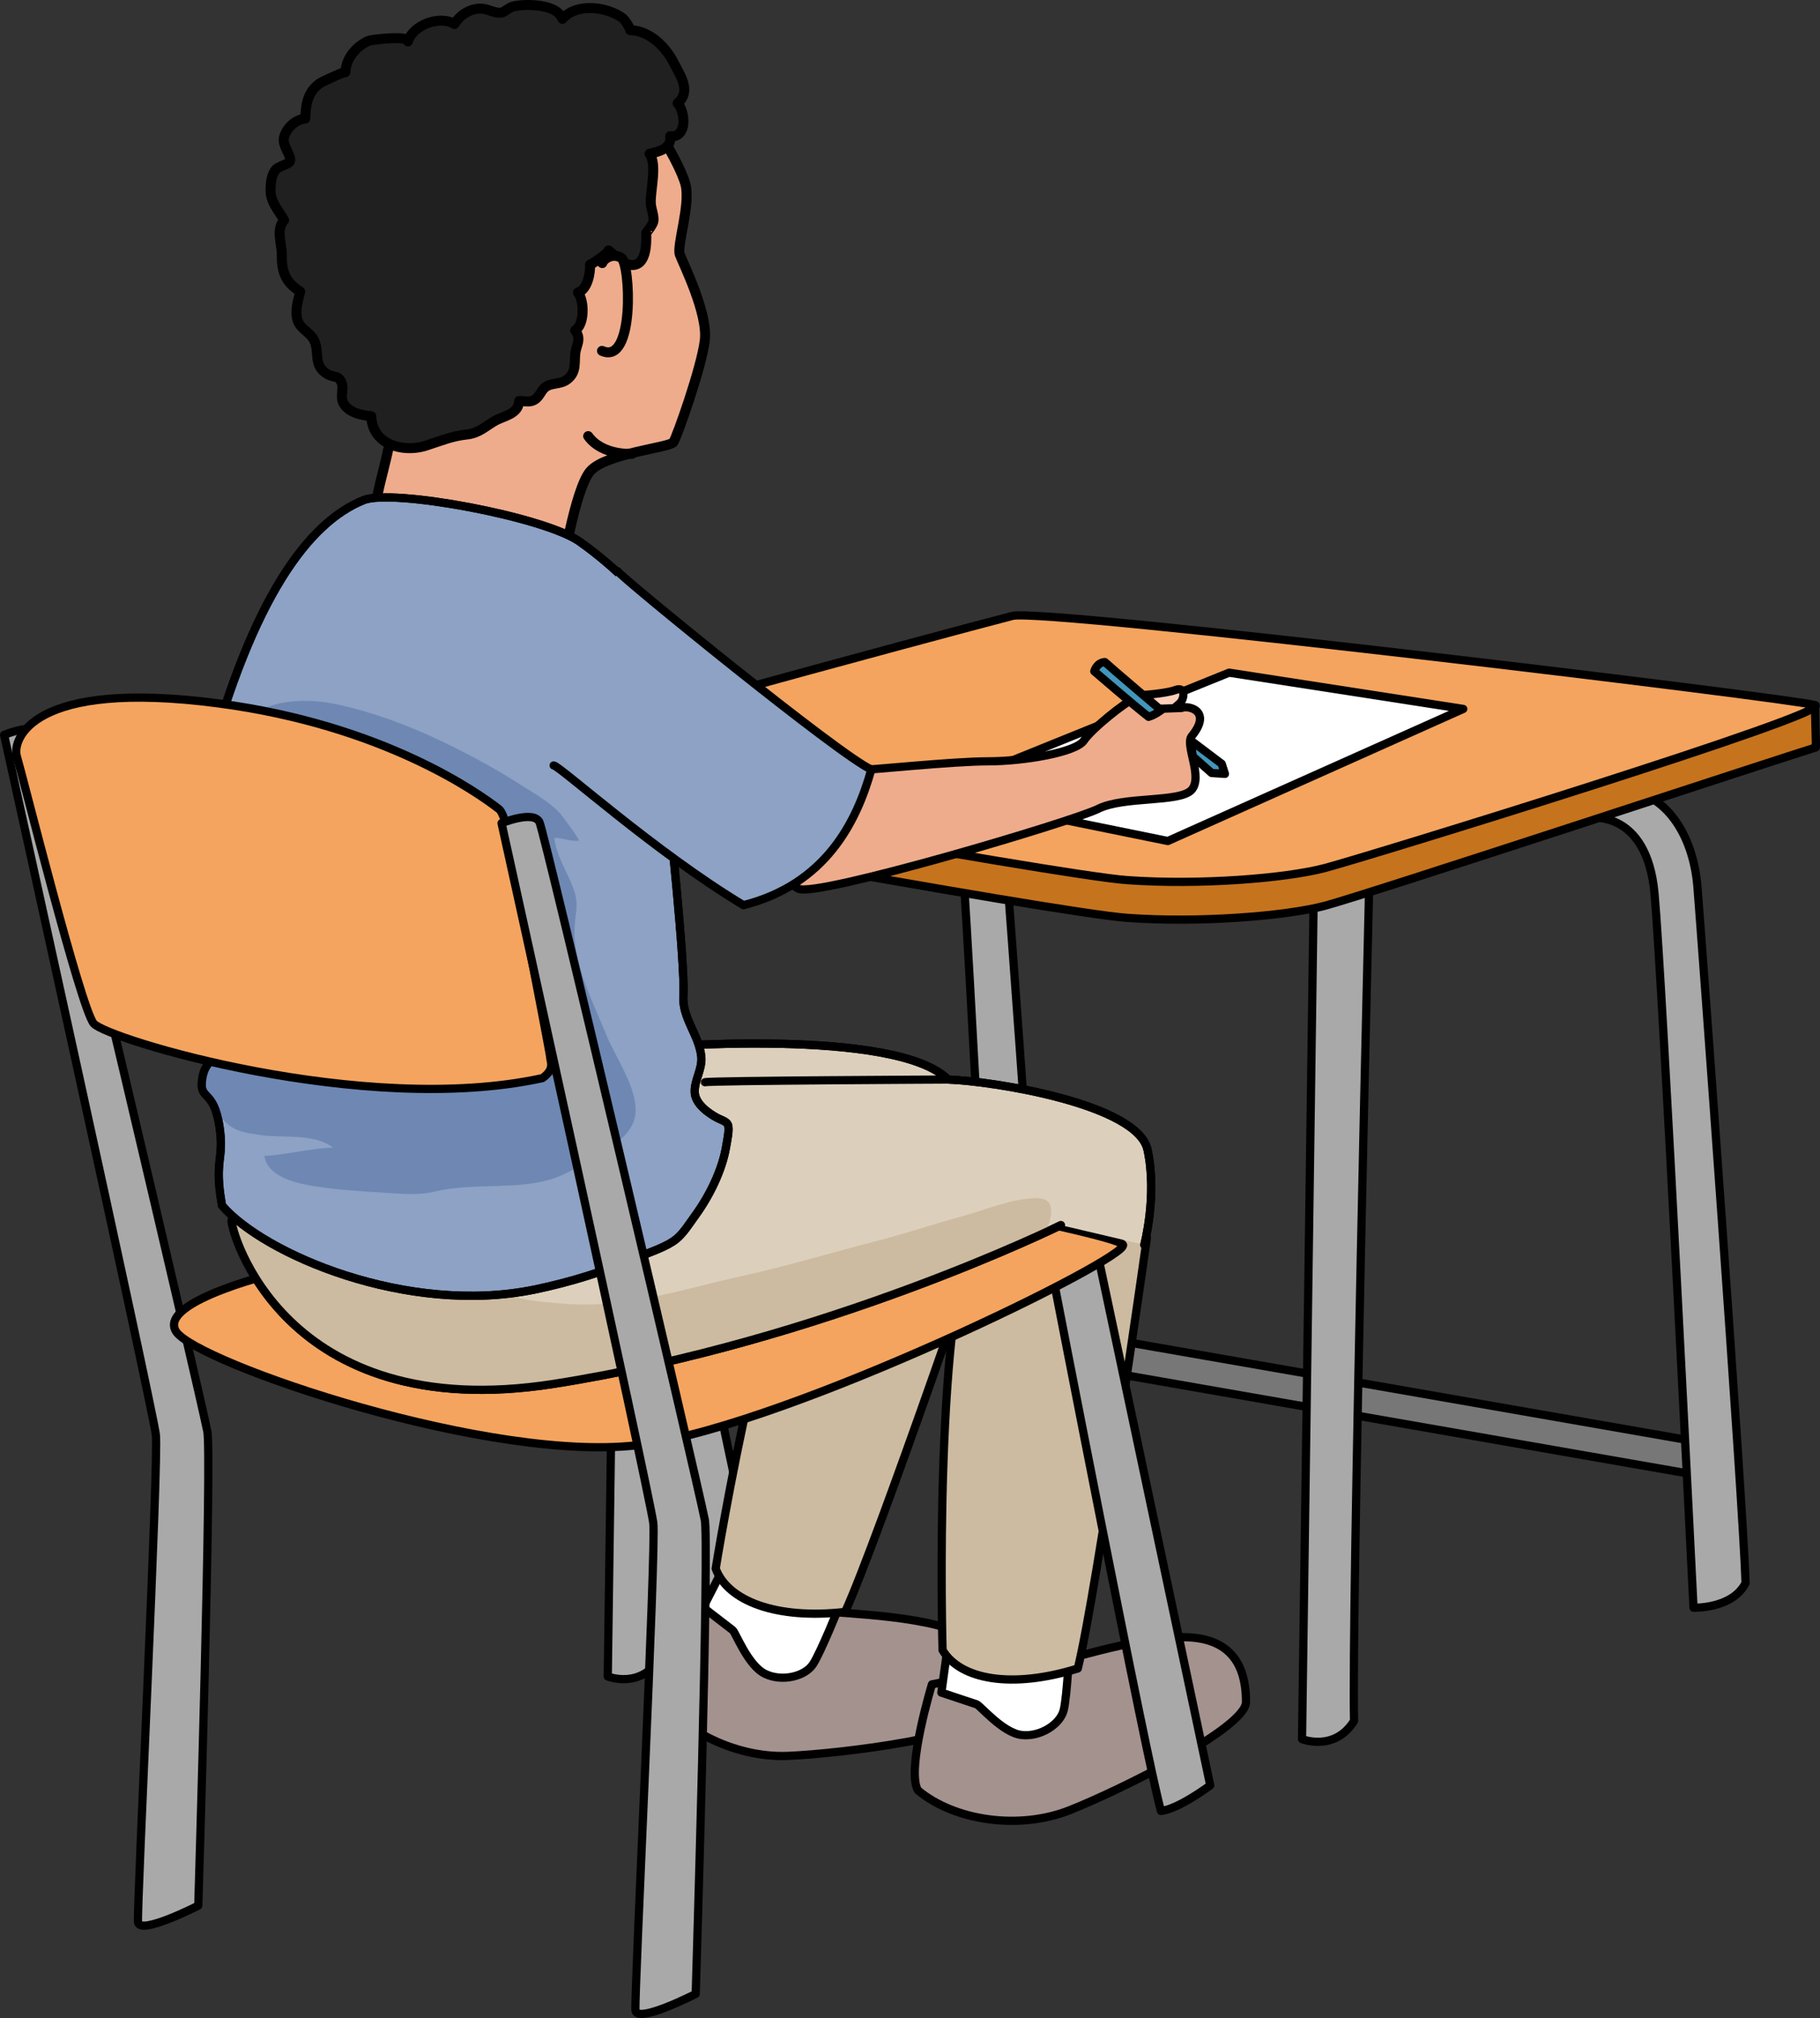 <?xml version="1.0" encoding="utf-8"?>
<!-- Generator: Adobe Illustrator 16.0.0, SVG Export Plug-In . SVG Version: 6.00 Build 0)  -->
<!DOCTYPE svg PUBLIC "-//W3C//DTD SVG 1.1//EN" "http://www.w3.org/Graphics/SVG/1.1/DTD/svg11.dtd">
<svg version="1.1" id="Layer_1" xmlns="http://www.w3.org/2000/svg" xmlns:xlink="http://www.w3.org/1999/xlink" x="0px" y="0px"
	 width="221.513px" height="245.53px" viewBox="0 0 221.513 245.53" enable-background="new 0 0 221.513 245.53"
	 xml:space="preserve">
<rect x="0" y="0" width="221.513" height="245.53" fill="#333333" stroke="none"/>
<g>
	<path fill="#A9A9A9" stroke="#000000" stroke-linecap="round" stroke-linejoin="round" stroke-miterlimit="10" d="M75.396,100.914
		l-1.424,103.059c0,0,3.958,1.582,6.332-2.217c-0.316-12.506,1.9-104.643,1.9-103.691"/>
	<path fill="#A9A9A9" stroke="#000000" stroke-linecap="round" stroke-linejoin="round" stroke-miterlimit="10" d="M81.875,144.334
		l13.659,64.463c0,0-3.835,2.875-5.991,3.115c-1.677-5.752-13.18-65.182-13.18-65.182L81.875,144.334z"/>
	<path fill="#A4928E" stroke="#000000" stroke-linecap="round" stroke-linejoin="round" stroke-miterlimit="10" d="M85.125,193.668
		c0,0-6.358,8.701-5.852,11.605c2.97,4.973,10.031,8.639,16.645,8.361c6.614-0.279,23.574-2.416,24.607-5.393
		c1.033-2.975,1.68-7.449-4.041-9.74c-5.721-2.291-16.814-2.205-18.301-2.721C96.695,195.264,85.125,193.668,85.125,193.668z"/>
	<path fill="#FFFFFF" stroke="#000000" stroke-linecap="round" stroke-linejoin="round" stroke-miterlimit="10" d="M87.953,190.941
		l-2.368,4.633c0,0,3.229,2.486,3.587,2.764c0.358,0.275,1.847,4.279,3.917,5.301c2.07,1.023,4.885,0.334,5.855-1.148
		c0.97-1.48,3.26-7.201,3.26-7.201l-8.079-5.535"/>
	<path fill="#CCBBA0" stroke="#000000" stroke-linecap="round" stroke-linejoin="round" stroke-miterlimit="10" d="M120.926,146.23
		c0,0-14,40.994-18.067,49.889c-8.392,0.955-14.311-1.352-15.752-5.273c0,0,6.837-42.58,14.525-51.623"/>
	<g>
		
			<path fill="#EEAC8C" stroke="#000000" stroke-width="1.215" stroke-linecap="round" stroke-linejoin="round" stroke-miterlimit="10" d="
			M45.878,61.357c-0.364-0.762,1.881-7.188,1.727-9.535c-0.155-2.346-1.547-6.805-3.93-11.986
			c-2.382-5.184-2.445-18.055-1.648-22.658C42.822,12.572,59.43,4.742,68.265,6.664c8.835,1.924,14.53,13.295,15.164,15.768
			c0.634,2.469-1.078,7.451-0.693,8.525c0.385,1.074,3.453,7.15,3.044,10.475c-0.409,3.322-3.389,11.711-3.817,12.367
			c-0.428,0.656-8.216,1.352-10.115,3.518c-1.899,2.168-3.53,12.611-3.53,12.611"/>
		
			<path fill="none" stroke="#000000" stroke-width="1.215" stroke-linecap="round" stroke-linejoin="round" stroke-miterlimit="10" d="
			M76.909,55.221c0,0-3.595,0.238-5.323-2.16"/>
		
			<path fill="#202020" stroke="#000000" stroke-width="1.215" stroke-linecap="round" stroke-linejoin="round" stroke-miterlimit="10" d="
			M76.28,2.826c-0.174-0.268-0.346-0.504-0.4-0.545c-1.943-1.496-5.721-1.969-7.423,0.016c-0.427-1.059-1.736-1.449-2.763-1.59
			c-1-0.137-2.298-0.154-3.276,0.09c-0.415,0.104-1.071,0.695-1.391,0.738c-0.842,0.107-1.525-0.422-2.366-0.479
			c-1.336-0.09-2.663,0.723-3.35,1.865c-1.742-1.078-5.048,0.086-5.657,2.121c0.223-0.744-4.413-0.252-4.836-0.057
			c-1.512,0.693-2.689,2.098-2.783,3.799c0.005-0.15-2.756,1.119-3.04,1.309c-1.527,1.025-1.787,2.561-1.835,4.318
			c-1.219,0.164-2.346,1.156-2.612,2.391c-0.204,0.949,1.006,2.211,0.736,2.854c-0.121,0.289-1.422,0.604-1.733,0.992
			c-0.523,0.654-0.585,1.508-0.622,2.309c-0.074,1.602,0.935,2.549,1.652,3.838c-1.045,1.127-0.269,2.85-0.283,4.201
			c-0.021,2.063,0.426,3.363,2.245,4.469c-0.253,1.027-0.579,2.047-0.412,3.139c0.221,1.449,1.564,1.674,2.111,2.828
			c0.664,1.404-0.132,2.973,1.491,4.018c0.882,0.566,1.379,0.143,1.8,1.002c0.442,0.906-0.347,1.914,0.476,2.922
			c0.747,0.916,2.094,1.152,3.183,1.268c0.083,3.166,3.228,4.242,5.812,3.787c0.269-0.047,0.532-0.111,0.784-0.191
			c1.791-0.566,3.18-1.18,5.027-1.373c1.474-0.152,2.224-0.971,3.418-1.654c1.062-0.609,2.896-0.813,2.947-2.416
			c0.505-0.035,1.059,0.145,1.556-0.014c0.92-0.291,1.007-1.176,1.633-1.668c0.755-0.594,1.806-0.291,2.665-0.949
			c1.171-0.896,0.844-2.023,0.993-3.232c0.118-0.963,0.79-1.676-0.026-2.729c1.165-0.736,1.143-3.572,0.343-4.617
			c1.14-0.33,1.539-2.352,1.466-3.387c0.006,0.088,2.151-1.307,2.256-1.734c0.678,0.512,1.672,1.613,2.615,1.758
			c1.953,0.299,2.028-2.4,1.968-3.891c0.001,0.023,0.843-1.023,0.885-1.439c0.074-0.73-0.3-1.469-0.327-2.197
			c-0.06-1.611,0.8-4.6-0.145-5.994c1.117-0.23,2.711-0.648,2.51-2.125c2.102,0.217,1.854-2.959,0.903-4.018
			c1.709-1.469,0.292-3.385-0.393-4.773c-0.995-2.016-2.949-4.045-5.386-4.121C76.793,3.666,76.534,3.215,76.28,2.826z"/>
	</g>
	<path fill="#A4928E" stroke="#000000" stroke-linecap="round" stroke-linejoin="round" stroke-miterlimit="10" d="M113.428,204.932
		c0,0-3.149,10.307-1.717,12.883c4.438,3.723,12.311,4.867,18.467,2.434s21.473-10.02,21.473-13.17c0-3.148-0.857-7.588-7.014-7.873
		c-6.156-0.287-16.605,3.436-18.182,3.436C124.881,202.641,113.428,204.932,113.428,204.932z"/>
	<path fill="#FFFFFF" stroke="#000000" stroke-linecap="round" stroke-linejoin="round" stroke-miterlimit="10" d="M115.289,200.779
		l-0.715,5.154c0,0,3.865,1.287,4.295,1.432c0.428,0.143,3.148,3.436,5.439,3.723c2.291,0.285,4.723-1.289,5.152-3.008
		c0.43-1.717,0.717-7.873,0.717-7.873l-9.449-2.576"/>
	<path fill="#A9A9A9" stroke="#000000" stroke-linecap="round" stroke-linejoin="round" stroke-miterlimit="10" d="M108.957,91.889
		c0,0,6.965-1.107,7.917,9.182c0.949,10.291,4.748,86.912,4.748,86.912s4.75,0.158,6.334-3.008
		c-0.316-10.133-5.383-78.838-5.857-84.695c-0.477-5.857-3.324-10.449-7.441-11.557C109.59,89.355,108.957,91.889,108.957,91.889z"
		/>
	<path fill="#777777" stroke="#000000" stroke-linecap="round" stroke-linejoin="round" stroke-miterlimit="10" d="M208.174,179.715
		c-0.115,0-0.23-0.01-0.348-0.029l-84.238-14.703c-1.088-0.189-1.816-1.225-1.627-2.314c0.191-1.088,1.227-1.818,2.314-1.625
		l84.24,14.703c1.088,0.189,1.816,1.225,1.625,2.314C209.971,179.031,209.127,179.715,208.174,179.715z"/>
	<path fill="none" stroke="#000000" stroke-linecap="round" stroke-linejoin="round" stroke-miterlimit="10" d="M120.131,189.941"/>
	<path fill="#A9A9A9" stroke="#000000" stroke-linecap="round" stroke-linejoin="round" stroke-miterlimit="10" d="M159.895,108.537
		l-1.424,103.059c0,0,3.957,1.582,6.332-2.217c-0.316-12.506,1.898-104.641,1.898-103.691"/>
	<path fill="#A9A9A9" stroke="#000000" stroke-linecap="round" stroke-linejoin="round" stroke-miterlimit="10" d="M193.455,99.514
		c0,0,6.965-1.109,7.916,9.182c0.949,10.289,4.748,86.91,4.748,86.91s4.75,0.16,6.334-3.008
		c-0.316-10.131-5.383-78.838-5.857-84.695c-0.477-5.857-3.324-10.447-7.441-11.557C194.088,96.98,193.455,99.514,193.455,99.514z"
		/>
	<path fill="#C6731D" stroke="#000000" stroke-linecap="round" stroke-linejoin="round" stroke-miterlimit="10" d="M123.217,79.529
		c3.396-0.871,78.811,3.861,97.695,6.471c-0.035-0.021,0.137,4.809,0.094,4.938c-3.67,1.113-54.994,18.025-59.797,19.277
		c-4.801,1.252-15.238,2.088-24.006,1.461c-8.768-0.625-77.864-13.359-79.325-13.777c-0.299-0.086,0.173-4.92,0.24-4.686
		C58.608,93.773,116.742,81.189,123.217,79.529z"/>
	<path fill="#CCBBA0" stroke="#000000" stroke-linecap="round" stroke-linejoin="round" stroke-miterlimit="10" d="M139.59,150.611
		c0,0-6.078,42.891-8.408,52.389c-8.064,2.51-14.311,1.354-16.461-2.23c0,0-1.256-43.107,4.604-53.43"/>
	<path fill="#F4A45E" stroke="#000000" stroke-linecap="round" stroke-linejoin="round" stroke-miterlimit="10" d="M123.217,74.936
		c3.863-0.99,94.982,10.02,97.695,10.855c2.715,0.834-54.9,18.58-59.703,19.832c-4.801,1.252-15.238,2.086-24.006,1.461
		c-8.768-0.627-77.864-13.359-79.325-13.777S115.076,77.023,123.217,74.936z"/>
	<path fill="#A9A9A9" stroke="#000000" stroke-linecap="round" stroke-linejoin="round" stroke-miterlimit="10" d="M133.637,152.762
		l13.66,64.461c0,0-3.836,2.877-5.992,3.115c-1.678-5.752-13.18-65.182-13.18-65.182L133.637,152.762z"/>
	<path fill="#A9A9A9" stroke="#000000" stroke-linecap="round" stroke-linejoin="round" stroke-miterlimit="10" d="M0.5,89.412
		c0,0,3.926-1.617,4.619-0.115c0.693,1.5,19.054,79.561,20.093,84.756c0.641,1.877-1.08,57.801-1.08,57.801s-7.167,3.666-7.333,2
		c-0.167-1.668,2.55-56.514,2.167-59.334C18.298,170.02,0.5,89.412,0.5,89.412z"/>
	<path fill="#F4A45E" stroke="#000000" stroke-linecap="round" stroke-linejoin="round" stroke-miterlimit="10" d="M34.567,154.635
		c0,0-15.526,3.584-13.138,7.365c2.389,3.783,38.816,16.324,56.931,13.736s59.122-22.695,58.325-24.287S86.721,140.9,85.726,140.701
		S34.567,154.635,34.567,154.635z"/>
	<path fill="#DCD0BD" stroke="#000000" stroke-linecap="round" stroke-linejoin="round" stroke-miterlimit="10" d="M129.121,149.061
		c0,0-28.665,14.133-61.708,19.309s-39.414-18.91-39.215-19.906c0,0,24.286-12.342,28.068-12.541
		c3.782-0.197,20.702-8.16,21.896-8.359s30.854-2.588,37.225,3.781c5.572,0.199,23.09,2.986,24.285,8.561
		c1.193,5.574-0.398,11.545-0.398,11.545"/>
	<path fill="#CCBBA0" d="M126.081,145.781c-3.031,0.057-5.909,1.351-8.795,2.147c-3.653,1.009-7.235,2.2-10.916,3.149
		c-5.308,1.369-10.639,2.975-15.993,4.154c-7.218,1.591-14.114,3.996-21.586,3.396c-3.766-0.302-7.018-0.521-10.309-2.504
		c-1.499-0.903-3.074-1.81-4.435-2.899l-23.397-5.996c-1.52,0.76-2.454,1.234-2.454,1.234c-0.199,0.996,6.171,25.082,39.215,19.906
		c28.174-4.413,53.15-15.331,59.903-18.455C128.02,147.951,128.679,145.732,126.081,145.781z"/>
	<path fill="none" stroke="#000000" stroke-linecap="round" stroke-linejoin="round" stroke-miterlimit="10" d="M129.121,149.061
		c0,0-28.665,14.133-61.708,19.309s-39.414-18.91-39.215-19.906c0,0,24.286-12.342,28.068-12.541
		c3.782-0.197,20.702-8.16,21.896-8.359s30.854-2.588,37.225,3.781c5.572,0.199,23.09,2.986,24.285,8.561
		c1.193,5.574-0.398,11.545-0.398,11.545"/>
	<path fill="#8DA2C4" stroke="#000000" stroke-linecap="round" stroke-linejoin="round" stroke-miterlimit="10" d="M81.41,98.715
		c0,0,2.012,18.674,1.764,22.434c-0.178,2.691,1.911,4.787,2.178,7.385c0.161,1.563-0.881,2.918-0.793,4.404
		c0.079,1.34,1.579,2.455,2.729,3.072c0.339,0.182,1.119,0.418,1.292,0.799c0.255,0.561-0.111,2.123-0.202,2.682
		c-0.464,2.855-2.038,6.035-3.748,8.383c-0.658,0.904-1.416,2.129-2.286,2.852c-1.174,0.975-3.194,1.596-4.623,2.207
		c-4.046,1.734-8.302,3.068-12.673,3.967c-15.504,3.186-32.986-4.342-38.026-10.23c-1.029-5.709,0.344-5.473-0.33-9.74
		c-0.674-4.266-2.279-3.16-2.126-5.209c0.153-2.047,1.025-2.414,1.592-3.354c0.567-0.939,0.918-7.619,0.622-9.4
		c-0.297-1.779-2.23-23.305-1.632-25.52c5.616-20.805,12.405-29.906,19.117-32.6c3.516-1.41,22.015,2.021,26.296,5.059
		s7.08,6.184,7.08,6.184L81.41,98.715z"/>
	<path fill="#6E88B3" d="M29.008,113.333c-0.067,2.965-0.083,5.931-0.088,8.896c-0.002,1.066,0.443,3.31-0.012,4.257
		c-0.446,0.929-2.085,1.511-2.874,2.238c-1.139,1.052-1.799,2.515-1.301,4.062c0.223,0.691,0.621,0.935,0.989,1.49
		c1.99,3,2.649,3.373,6.101,3.836c2.596,0.348,6.54-0.225,8.7,1.517c-2.837,0.089-5.532,0.865-8.352,1.019
		c0.473,2.715,4.219,3.387,6.434,3.723c2.516,0.383,5.057,0.557,7.595,0.703c2.373,0.136,4.526,0.43,6.864-0.13
		c5-1.192,11.087,0.118,15.629-2.104c2.494-1.221,7.608-3.669,8.496-6.579c0.941-3.083-2.205-7.457-3.306-10.146
		c-1.651-4.032-4.206-8.925-3.946-13.398c0.1-1.718,0.515-2.661-0.074-4.385c-0.749-2.189-2.112-4.037-2.403-6.398
		c1.014-0.016,1.938,0.474,2.986,0.354c0.202-0.022-2.055-3.107-2.339-3.401c-1.371-1.422-3.033-2.31-4.678-3.366
		c-3.235-2.076-6.609-3.887-10.08-5.525c-3.808-1.799-8.123-3.395-12.237-4.276c-2.714-0.581-5.914-0.7-8.521,0.29
		c-1.332,0.506-1.638,1.781-2.187,3.063C27.127,96.718,29.189,105.362,29.008,113.333z"/>
	<path fill="none" stroke="#000000" stroke-linecap="round" stroke-linejoin="round" stroke-miterlimit="10" d="M81.41,98.715
		c0,0,2.012,18.674,1.764,22.434c-0.178,2.691,1.911,4.787,2.178,7.385c0.161,1.563-0.881,2.918-0.793,4.404
		c0.079,1.34,1.579,2.455,2.729,3.072c0.339,0.182,1.119,0.418,1.292,0.799c0.255,0.561-0.111,2.123-0.202,2.682
		c-0.464,2.855-2.038,6.035-3.748,8.383c-0.658,0.904-1.416,2.129-2.286,2.852c-1.174,0.975-3.194,1.596-4.623,2.207
		c-4.046,1.734-8.302,3.068-12.673,3.967c-15.504,3.186-32.986-4.342-38.026-10.23c-1.029-5.709,0.344-5.473-0.33-9.74
		c-0.674-4.266-2.279-3.16-2.126-5.209c0.153-2.047,1.025-2.414,1.592-3.354c0.567-0.939,0.918-7.619,0.622-9.4
		c-0.297-1.779-2.23-23.305-1.632-25.52c5.616-20.805,12.405-29.906,19.117-32.6c3.516-1.41,22.015,2.021,26.296,5.059
		s7.08,6.184,7.08,6.184L81.41,98.715z"/>
	<path fill="none" stroke="#000000" stroke-linecap="round" stroke-linejoin="round" stroke-miterlimit="10" d="M115.387,131.344
		c0,0-28.986,0.129-29.583,0.328"/>
	<path fill="#F4A45E" stroke="#000000" stroke-linecap="round" stroke-linejoin="round" stroke-miterlimit="10" d="M61.446,99.85
		c0,0-0.352-1.121-0.699-1.393c-2.515-1.963-14.113-10.232-34.148-12.875c-22.796-3.008-25.171,4.432-24.538,6.49
		s7.757,30.553,9.34,32.453c1.583,1.898,32.928,11.398,54.616,6.648c1.583-1.107,0.95-2.059,0.95-2.533S61.446,99.85,61.446,99.85z"
		/>
	<path fill="#A9A9A9" stroke="#000000" stroke-linecap="round" stroke-linejoin="round" stroke-miterlimit="10" d="M61.044,100.154
		c0,0,3.926-1.617,4.619-0.115c0.693,1.5,19.054,79.561,20.093,84.756c0.641,1.877-1.08,57.801-1.08,57.801s-7.167,3.666-7.333,2
		c-0.167-1.668,2.55-56.514,2.167-59.334C78.842,180.762,61.044,100.154,61.044,100.154z"/>
	<polygon fill="#FFFFFF" stroke="#000000" stroke-linecap="round" stroke-linejoin="round" stroke-miterlimit="10" points="
		149.596,81.842 178.092,86.254 142.135,102.324 113.398,96.48 	"/>
	<path fill="#FFCFBA" stroke="#000000" stroke-linecap="round" stroke-linejoin="round" stroke-miterlimit="10" d="M138.537,84.611
		c0,0,3.326-0.199,4.547-0.666c1.221-0.465,1.109,1.064,0.51,1.619c-0.598,0.555-1.93,1.576-1.93,1.576l-2.395,0.598"/>
	<polygon fill="#4296BA" stroke="#000000" stroke-linecap="round" stroke-linejoin="round" stroke-miterlimit="10" points="
		144.912,90.074 148.695,92.928 149.088,94.158 147.465,94.047 145.172,92.018 	"/>
	<path fill="#EEAC8C" stroke="#000000" stroke-linecap="round" stroke-linejoin="round" stroke-miterlimit="10" d="M98.92,90.621
		l-7.376,11.021c0,0,3.485,5.408,5.648,6.49c2.163,1.08,33.345-8.16,36.468-9.723c3.125-1.563,9.916-0.734,11.359-2.295
		c1.441-1.563-0.836-5.502,0.018-6.539c2.588-3.148-0.498-3.795-1.221-3.436l-3.363,0.121c0,0-1.203-1.682-2.283-1.322
		c-1.082,0.361-5.287,3.725-6.25,5.168c-0.961,1.441-7.33,2.523-11.656,2.523s-14.54,1.08-15.862,1.08S98.92,90.621,98.92,90.621z"
		/>
	<path fill="#8DA2C4" stroke="#000000" stroke-linecap="round" stroke-linejoin="round" stroke-miterlimit="10" d="M67.386,93.131
		c0.72,0.039,12.334,10.533,23.102,16.998c9.958-2.529,13.765-10.061,15.561-16.512c-3.671-1.537-30.344-23.287-30.876-24.119"/>
	<path fill="#4296BA" stroke="#000000" stroke-linecap="round" stroke-linejoin="round" stroke-miterlimit="10" d="M141.361,86.377
		c0,0-0.785,0.615-1.568,0.84c-1.736-1.344-6.607-5.543-6.607-5.543s0.281-1.064,1.289-1.121c0.783,0.729,6.662,5.711,6.662,5.711"
		/>
	
		<path fill="#EEAC8C" stroke="#000000" stroke-width="1.215" stroke-linecap="round" stroke-linejoin="round" stroke-miterlimit="10" d="
		M73.302,32.01c0.088-0.404,1.176-1.314,2.304-0.645c1.127,0.668,1.684,13.133-2.336,11.326"/>
</g>
</svg>

